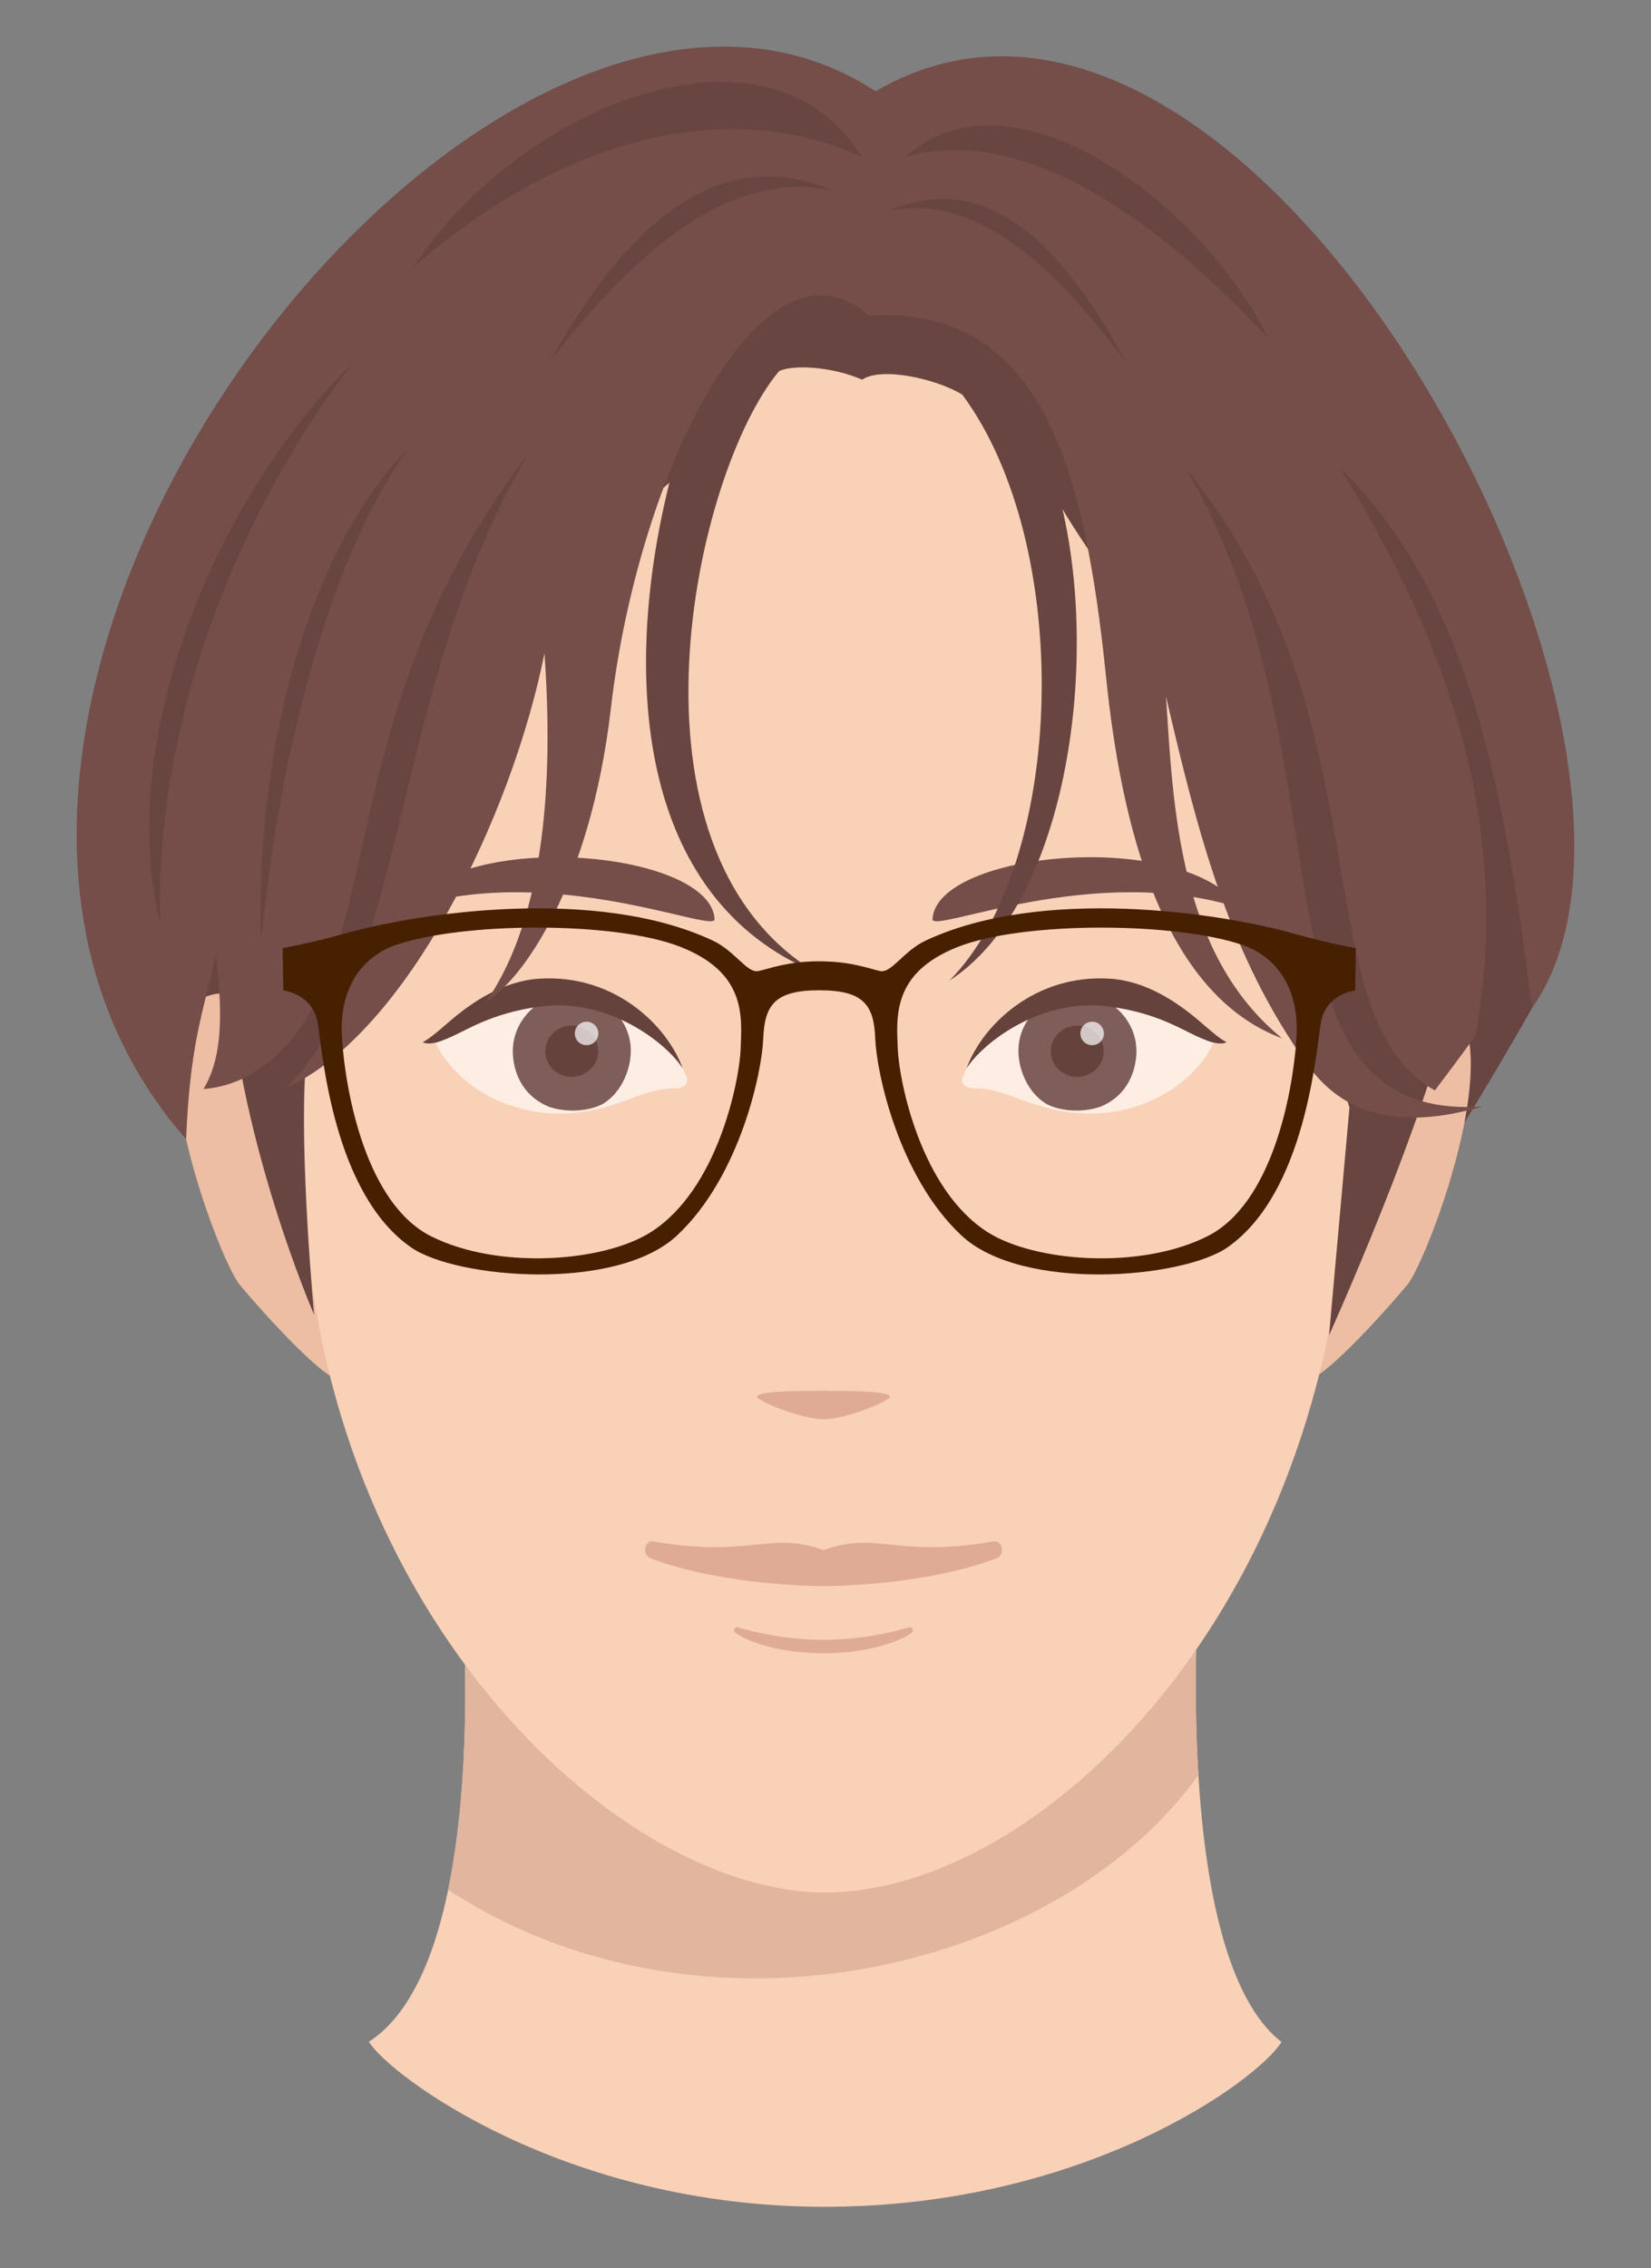<?xml version="1.0" encoding="UTF-8"?>
<svg id="_レイヤー_2" data-name="レイヤー 2" xmlns="http://www.w3.org/2000/svg" xmlns:xlink="http://www.w3.org/1999/xlink" viewBox="0 0 280 384.61">
  <rect x="0" y="0" width="280" height="384.61" fill="#808080" stroke="none"/>
  <defs>
    <style>
      .cls-1 {
        fill: none;
      }

      .cls-2 {
        fill: #fff;
        opacity: .6;
      }

      .cls-3 {
        fill: #754d49;
      }

      .cls-4 {
        fill: #684540;
      }

      .cls-5 {
        fill: #e2b59f;
      }

      .cls-6 {
        fill: #7f5d59;
      }

      .cls-7 {
        fill: #66423d;
      }

      .cls-8 {
        fill: #e0ab94;
      }

      .cls-9 {
        fill: #edbea4;
      }

      .cls-10 {
        fill: #472000;
      }

      .cls-11 {
        fill: #f9d1b7;
      }

      .cls-12 {
        clip-path: url(#clippath);
      }

      .cls-13 {
        fill: rgba(255, 255, 255, .7);
      }
    </style>
    <clipPath id="clippath">
      <path class="cls-1" d="M139.82,374.23c-44.36,0-73.94-22.44-77.26-27.99,21.23-13.67,15.69-77.05,15.69-77.05h125.06s-4.65,62.59,14.02,77.09c-3.88,6.37-33.15,27.95-77.5,27.95Z"/>
    </clipPath>
  </defs>
  <g id="_レイヤー_1-2" data-name="レイヤー 1">
    <g>
      <rect class="cls-1" width="280" height="380"/>
      <g class="cls-12">
        <rect class="cls-11" x="56.53" y="264.61" width="168" height="120"/>
        <path class="cls-5" d="M71.84,317.6c46.37,34.09,114.6,15.57,135.32-22.86v-25.03s-135.32,0-135.32,0v47.89Z"/>
      </g>
      <path class="cls-4" d="M21.67,155.42c0-39.14,32.55-130.4,120.76-130.4s134.8,115.35,117.38,145.96c-38.75,68.12-62.48,85.09-62.48,85.09h-115.68s-26.17-12.25-59.99-100.65Z"/>
      <g>
        <g>
          <path class="cls-9" d="M56.06,186.88c-.95-4.24-10.65-20.07-19.7-18.29-15.24,3.01.76,45.03,4.28,49.26,4.57,5.49,14.72,16.53,17.18,16.18,2.47-.36-1.05-43.98-1.76-47.15Z"/>
          <path class="cls-9" d="M223.27,186.88c.95-4.24,10.65-20.07,19.7-18.29,15.24,3.01-.76,45.03-4.28,49.26-4.57,5.49-14.72,16.53-17.18,16.18-2.47-.36,1.05-43.98,1.76-47.15Z"/>
          <path class="cls-11" d="M140,29.92c35.38,0,56.54,19.35,69.33,32.56,11.81,22.17,19.73,65.4,20.17,73.13-.49,31.14-.44,47.03-.98,63.06-2.55,74.72-52.51,122.26-88.52,122.26s-87.53-49.4-88.52-122.26c-.22-16.04-.49-31.92-.98-63.06.44-7.72,8.36-50.95,20.17-73.13,12.79-13.21,33.94-32.56,69.33-32.56Z"/>
        </g>
        <g>
          <path class="cls-8" d="M139.67,235.85c3.8,0,10.92,0,11.28.96.25.68-7.55,3.87-11.28,3.87s-11.53-3.19-11.28-3.87c.36-.96,7.48-.96,11.28-.96Z"/>
          <path class="cls-8" d="M168.44,261.4c-16.34,2.87-19.71-1.86-28.77,1.47-9.06-3.33-12.43,1.4-28.77-1.47-1.63-.29-2.1,2.28-.56,2.87,10.6,4.01,24.43,4.69,29.33,4.69s18.73-.68,29.33-4.69c1.55-.59,1.07-3.15-.56-2.87Z"/>
          <path class="cls-8" d="M154.17,275.97c-2.78.82-8.15,2.11-14.5,2.11s-11.73-1.29-14.5-2.11c-.55-.16-.92.57-.46.91,2.01,1.48,7.38,3.48,14.96,3.48s12.95-2,14.96-3.48c.46-.34.09-1.07-.46-.91Z"/>
          <g>
            <path class="cls-2" d="M163.4,182.35c.16-.28.33-.86.5-1.14,4.14-6.8,12.76-14.34,24.66-12.33,12.39,2.1,14.69,5.31,17.3,7.85-1.18,2.93-5.41,8.33-12.79,10.76-8.11,2.67-14.83.96-20.84-1.36-2.39-.92-5.06-1.61-6.65-1.56-2.07.07-2.88-.97-2.18-2.23Z"/>
            <path class="cls-6" d="M172.74,177.56c-.23,3.31,1.38,7.64,4.73,9.65,2.05,1.08,5.63,1.63,9.11.49,3.94-1.6,5.86-4.98,6.13-8.75.37-5.36-3.78-10.01-9.3-10.39-5.51-.38-10.29,3.64-10.67,8.99Z"/>
            <path class="cls-7" d="M187.18,177.96c.17,2.39-1.71,4.46-4.18,4.64-2.47.17-4.61-1.62-4.78-4.01-.17-2.4,1.7-4.49,4.17-4.66,2.47-.17,4.62,1.63,4.78,4.03Z"/>
            <path class="cls-13" d="M187.21,175.12c.08,1.1-.75,2.04-1.85,2.12-1.1.08-2.05-.75-2.13-1.84-.08-1.1.75-2.05,1.85-2.13,1.1-.08,2.05.75,2.13,1.85Z"/>
            <path class="cls-7" d="M163.9,181.21c2.68-4.27,12.6-12.08,24.15-10.53,8.81,1.19,12.61,4.21,16.13,5.57,1.9.83,3.18.83,3.85.49-1.15-.51-3.53-2.64-4.62-3.58-3.63-3.1-8.92-6.78-15.11-7.19-12.83-.85-21.79,7.98-24.39,15.24Z"/>
          </g>
          <g>
            <path class="cls-2" d="M116.3,182.35c-.16-.28-.33-.86-.5-1.14-4.14-6.8-12.76-14.34-24.66-12.33-12.39,2.1-14.69,5.31-17.3,7.85,1.18,2.93,5.41,8.33,12.79,10.76,8.11,2.67,14.83.96,20.84-1.36,2.39-.92,5.06-1.61,6.65-1.56,2.07.07,2.88-.97,2.18-2.23Z"/>
            <path class="cls-6" d="M106.96,177.56c.23,3.31-1.38,7.64-4.73,9.65-2.05,1.08-5.63,1.63-9.11.49-3.94-1.6-5.86-4.98-6.13-8.75-.37-5.36,3.78-10.01,9.3-10.39,5.51-.38,10.29,3.64,10.67,8.99Z"/>
            <path class="cls-7" d="M101.45,177.96c.17,2.39-1.71,4.46-4.18,4.64-2.47.17-4.61-1.62-4.78-4.01-.17-2.4,1.7-4.49,4.17-4.66,2.47-.17,4.62,1.63,4.78,4.03Z"/>
            <path class="cls-13" d="M101.47,175.12c.08,1.1-.75,2.04-1.85,2.12-1.1.08-2.05-.75-2.13-1.84-.08-1.1.75-2.05,1.85-2.13,1.1-.08,2.05.75,2.13,1.85Z"/>
            <path class="cls-7" d="M115.8,181.21c-2.68-4.27-12.6-12.08-24.15-10.53-8.81,1.19-12.61,4.21-16.13,5.57-1.9.83-3.18.83-3.85.49,1.15-.51,3.53-2.64,4.62-3.58,3.63-3.1,8.92-6.78,15.11-7.19,12.83-.85,21.79,7.98,24.39,15.24Z"/>
          </g>
          <path class="cls-3" d="M121.19,155.86c-.67-11.53-42.6-15.52-52.29-1.82,24.73-8.02,52.44,4.42,52.29,1.82Z"/>
          <path class="cls-3" d="M158.15,155.86c.67-11.53,42.6-15.52,52.29-1.82-24.73-8.02-52.44,4.42-52.29,1.82Z"/>
        </g>
      </g>
      <path class="cls-4" d="M228.87,187.76l-3.47,38.67s22.4-49.46,22.4-67.2-15.87-126.92-106.6-126.92S37.13,132.71,38.49,162.45c1.37,29.74,14.78,60.5,14.78,60.5,0,0-2.56-27.47-1.43-42.23,10.42-10.04,22.49-36.49,25.74-51.35,9.9-21.53,18.47-32.7,35.95-47.52-8,32.11-5.85,70.37,24.9,83.1-34.74-21-20.66-84.96-6.3-102.01,2.38-1.15,9.05-.78,14.09,1.45,3.14-2.2,12.4-.25,16.98,2.53,18.97,25.59,17.59,79.36-2.17,99.36,19.59-12.64,25.48-52.68,19.16-79.94,10.2,17.11,29.26,38.03,29.26,38.03l19.4,63.4Z"/>
      <path class="cls-3" d="M147.32,53.48c29.21-1.64,36.58,25.44,40.27,61.39,2.5,24.35,9.25,53.56,29.85,61.21-17.66-14.35-18.48-39.68-19.7-57.99,5.34,22.87,10.58,43.97,24.2,62.72,8.65,11.91,22.4,8.78,29.55,6.83-41.51,2.78-21.19-58.27-50.38-108.23,34.65,42.68,19.49,92.86,42.24,105.5,0,0,6.6-8.72,6.94-9.45,5.9-33.94-3.33-64.26-23.01-96.03,22.25,21.38,28.21,56.81,32.53,91.55,31.58-44.55-47.49-192.71-111.32-155.5C83.44-27.13-32.16,120.62,31.56,193.18c.67-15.94,2.71-20.93,5.08-31.26.89,8.25,1.5,16.78-2.12,22.75,5.29-.38,9.86-3.03,13.52-6.82,17.38-17.98,8.46-57.57,41.41-100.68-23.25,39.51-19.83,86-40.9,107.31,20.35-9.23,38.27-46.07,43.79-73.7,1.51,21.44.17,44.38-9.8,58.99,5.61-3.22,17.5-18.96,21.07-49.7,4.72-40.67,25.94-82.3,43.69-66.58Z"/>
      <path class="cls-4" d="M69.18,76.16c-15.85,15.93-26,49.05-24.89,83.48,3.51-35.98,13-67.25,24.89-83.48ZM59.71,61.8c-21.89,20.99-40.41,62.58-32.55,94.63-1.04-37.75,16.24-73.89,32.55-94.63ZM146.12,26.58c-15.81-25.64-57.86-8.8-76.01,18.71,23.48-20.55,51.82-29.72,76.01-18.71ZM153.59,26.58c17.9-16.14,50.02,7.62,61.42,30.65-18.1-19.28-40.91-36.43-61.42-30.65ZM141.2,32.31c-18.6-7.82-34.02,4.19-48,29.05,13.59-17.5,29.88-32.97,48-29.05ZM150.58,35.83c15.63-6.87,28.58,3.68,40.33,25.53-11.42-15.38-25.1-28.97-40.33-25.53Z"/>
      <path class="cls-10" d="M229.94,160.78s-4.85-.84-10.25-2.39c-12.79-3.65-43.02-8.12-62.71,1.12-3.78,1.78-5.8,5.58-7.73,5.16-1.93-.42-4.92-1.65-10.31-1.65s-8.38,1.24-10.31,1.65c-1.93.42-3.95-3.38-7.73-5.16-19.68-9.24-49.92-4.77-62.71-1.12-5.41,1.54-10.25,2.39-10.25,2.39l.11,7.17s5.02.56,5.84,5.57c.81,5.01,2.61,28.82,15.82,38.01,7.61,5.3,34.87,7.63,45.17-2.07,10.69-10.07,14.35-27.76,14.56-33.28.22-5.68,1.88-8.25,9.5-8.25s9.29,2.57,9.5,8.25c.21,5.52,3.87,23.22,14.56,33.28,10.3,9.7,37.56,7.37,45.17,2.07,13.21-9.2,15.01-33.01,15.82-38.01.81-5.01,5.84-5.57,5.84-5.57l.11-7.17ZM125.62,177.81c-.24,5.64-3.91,23.92-15.23,31.13-7.97,5.08-25.88,6.45-37.3.7-10.93-5.51-14.45-24.1-15.09-33.48-.71-10.45,5.26-14.56,8.96-15.85,11.44-3.99,37.3-4.11,48.39.24,11.09,4.34,10.5,11.62,10.26,17.26ZM219.87,176.16c-.64,9.38-4.16,27.98-15.09,33.48-11.42,5.75-29.33,4.38-37.3-.7-11.32-7.22-14.99-25.5-15.23-31.13-.24-5.64-.83-12.91,10.26-17.26,11.09-4.34,36.95-4.23,48.39-.24,3.7,1.29,9.67,5.4,8.96,15.85Z"/>
    </g>
  </g>
</svg>